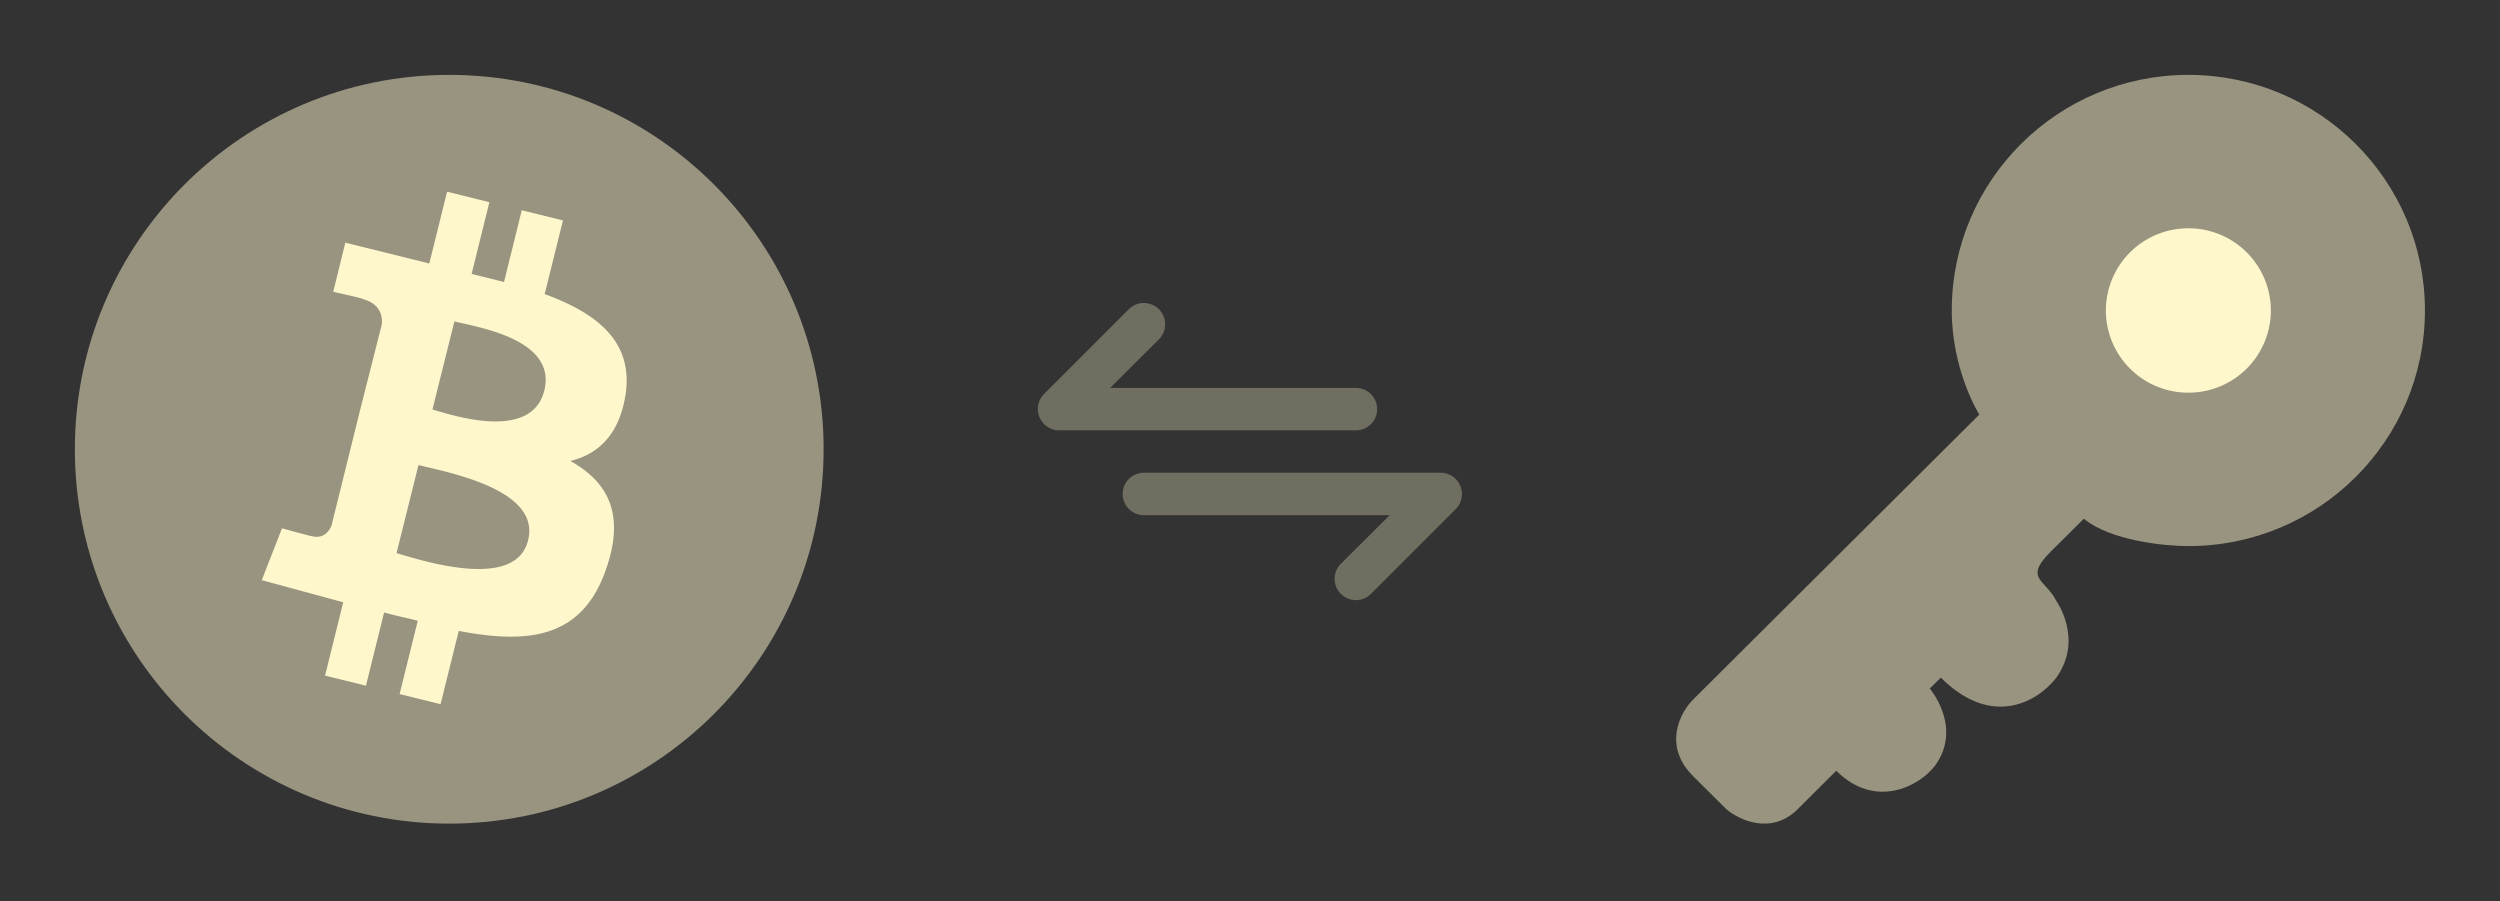 <svg xmlns="http://www.w3.org/2000/svg" width="516" height="186" fill="none" xmlns:v="https://vecta.io/nano"><rect width="100%" height="100%" fill="#333333" stroke="none"/><g fill="#fef7cc"><path opacity=".5" d="M92.725 169.996c42.677 0 77.271-34.594 77.271-77.271s-34.594-77.271-77.271-77.271-77.271 34.594-77.271 77.271 34.594 77.271 77.271 77.271z"/><g fill-rule="evenodd"><path d="M117.722 95.144c5.764-1.406 10.022-5.378 11.367-13.515 1.769-11.173-5.95-16.992-16.668-20.933l3.771-15.199-8.5-2.102-3.662 14.813-1.289-.333-5.403-1.328 3.67-14.813-8.731-2.164-3.67 14.813-17.332-4.296-2.496 10.138s6.413 1.399 6.182 1.53c3.438.927 4.026 3.369 3.84 5.231l-4.374 17.231-5.996 24.24c-.471 1.144-1.623 2.797-3.972 2.226.093.108-6.259-1.639-6.259-1.639l-4.173 10.695 16.814 4.574-3.748 15.13 8.438 2.086 3.748-15.122c1.311.38 2.636.688 3.919.986l.145.034c.963.217 1.924.451 2.882.703l-3.748 15.122 8.453 2.094 3.755-15.122c14.55 2.774 25.538 1.476 30.444-12.85 3.949-11.428.255-17.942-7.41-22.231zm-35.877 19.017l.734.224.036.011c6.291 1.864 23.968 7.102 26.374-2.87 2.47-9.618-13.441-13.368-20.6-15.055l-.023-.005-1.993-.479-4.528 18.174zm30.499-33.536c-2.535 10.068-17.587 5.548-22.663 4.018l-.425-.124 4.536-18.182a41.45 41.45 0 0 0 1.816.425l.013.003c6.064 1.361 19.087 4.285 16.724 13.859z"/><path opacity=".5" d="M500.507 64.08c0 26.859-21.868 48.635-48.835 48.635-4.915 0-16.119-1.129-21.567-5.657l-6.815 6.785c-4.01 3.995-2.928 5.169-1.143 7.101.741.811 1.607 1.746 2.279 3.083 0 0 5.679 7.913 0 15.833-3.408 4.52-12.951 10.849-23.846 0l-2.272 2.256s6.808 7.92 1.136 15.841c-3.407 4.52-12.494 9.04-20.445 1.128l-7.944 7.912c-5.455 5.432-12.116 2.264-14.759 0l-6.823-6.784c-6.359-6.336-2.65-13.198 0-15.841l59.051-58.803s-5.68-9.041-5.68-21.481c0-26.859 21.868-48.634 48.835-48.634s48.828 21.775 48.828 48.626z"/></g><path d="M468.71 64.088a17 17 0 0 1-17.031 16.961c-4.507.008-8.833-1.774-12.026-4.954a17 17 0 0 1-5.004-12.007 17 17 0 0 1 1.306-6.503 16.99 16.99 0 0 1 3.695-5.508c1.581-1.576 3.458-2.824 5.522-3.675s4.275-1.286 6.507-1.282a17 17 0 0 1 6.508 1.282c2.064.851 3.941 2.099 5.522 3.675s2.837 3.448 3.695 5.508a17 17 0 0 1 1.306 6.503z"/></g><g opacity=".3"><path d="M284.246 84.444c0-1.161-.461-2.275-1.282-3.095a4.38 4.38 0 0 0-3.096-1.282h-50.736l10.069-10.025c.824-.824 1.287-1.942 1.287-3.108s-.463-2.284-1.287-3.108a4.4 4.4 0 0 0-3.108-1.287c-1.166 0-2.284.463-3.108 1.287l-17.511 17.51c-.607.616-1.018 1.397-1.182 2.247s-.072 1.728.263 2.525a4.38 4.38 0 0 0 4.028 2.714h61.285a4.38 4.38 0 0 0 3.096-1.282c.821-.821 1.282-1.934 1.282-3.095zm17.16 15.847a4.38 4.38 0 0 0-4.028-2.714h-61.285a4.38 4.38 0 0 0-3.096 1.282c-.821.821-1.282 1.934-1.282 3.095a4.38 4.38 0 0 0 4.378 4.378h50.736l-10.069 10.024c-.41.407-.736.891-.958 1.425a4.38 4.38 0 0 0-.337 1.683c0 .578.115 1.15.337 1.684a4.38 4.38 0 0 0 .958 1.424c.407.411.891.736 1.425.959s1.105.336 1.683.336 1.15-.114 1.684-.336 1.017-.548 1.424-.959l17.51-17.51c.608-.615 1.019-1.397 1.183-2.246s.072-1.728-.263-2.525z" fill="#fef7cc"/></g></svg>
